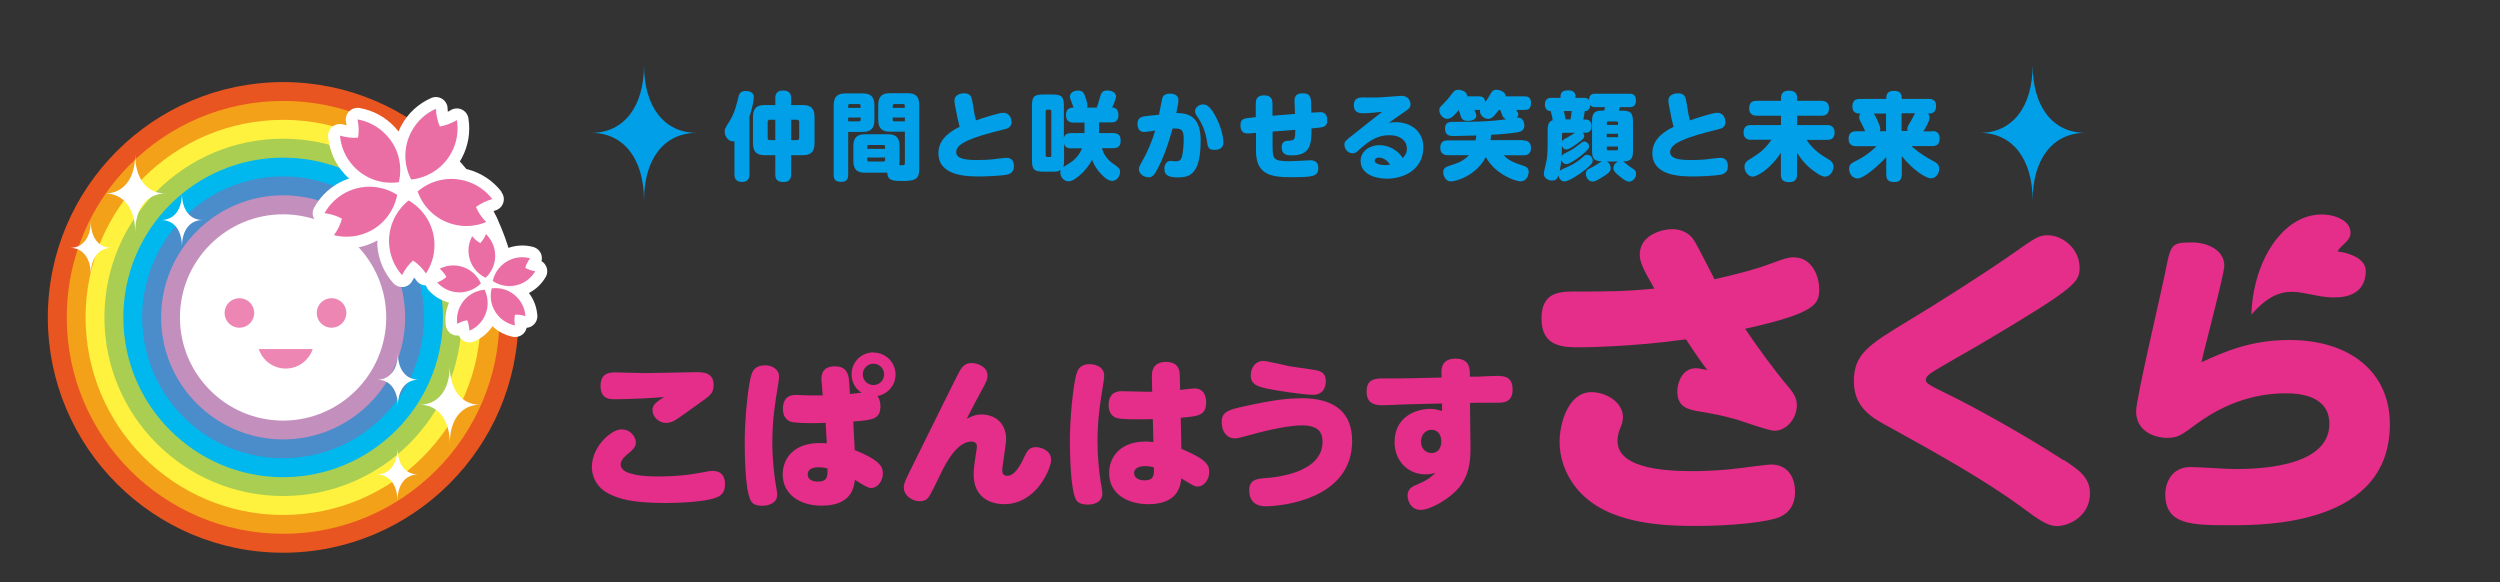 <?xml version="1.0" encoding="UTF-8"?>
<svg id="_レイヤー_1" xmlns="http://www.w3.org/2000/svg" version="1.1" viewBox="0 0 236.33 55.06">
  <rect x="0" y="0" width="236.33" height="55.06" fill="#333333" stroke="none"/>
  <!-- Generator: Adobe Illustrator 29.8.3, SVG Export Plug-In . SVG Version: 2.1.1 Build 3)  -->
  <defs>
    <style>
      .st0 {
        stroke-width: 4.17px;
      }

      .st0, .st1, .st2 {
        display: none;
      }

      .st0, .st3 {
        fill: none;
        stroke: #fff;
        stroke-linecap: round;
        stroke-linejoin: round;
      }

      .st4 {
        fill: #fff23f;
      }

      .st5, .st1 {
        fill: #fff;
      }

      .st6 {
        fill: #ed86b3;
      }

      .st7 {
        fill: #e52d8a;
      }

      .st8 {
        fill: #00b8ee;
      }

      .st9 {
        fill: #ea6da4;
      }

      .st10 {
        fill: #4b8cca;
      }

      .st11 {
        fill: #009fe8;
      }

      .st12 {
        fill: #a9ce52;
      }

      .st13 {
        fill: #c38fbd;
      }

      .st14 {
        fill: #f4a11a;
      }

      .st3 {
        stroke-width: 2.84px;
      }

      .st15 {
        fill: #e95520;
      }
    </style>
  </defs>
  <g>
    <g>
      <g class="st2">
        <g>
          <path class="st3" d="M70.85,16.47c0,.17,0,.73-.7.73-.66,0-.72-.45-.72-.73v-3.12c-.5.1-.92-.38-.92-.91,0-.24.02-.29.45-.98.5-.8.67-1.58.86-2.34.05-.2.13-.52.68-.52.04,0,.37,0,.59.18.12.09.17.22.17.4,0,.28-.13,1-.41,1.84v5.46h0ZM74.79,16.47c0,.18,0,.74-.71.74-.63,0-.79-.28-.79-.74v-1.8h-.99c-.71,0-1.12-.25-1.12-1.13v-2.49c0-.87.41-1.12,1.12-1.12h.99v-.63c0-.18,0-.74.71-.74.62,0,.79.29.79.74v.63h1.08c.71,0,1.13.24,1.13,1.12v2.49c0,.88-.41,1.13-1.13,1.13h-1.08v1.8ZM73.29,13.25v-1.93h-.51c-.13,0-.21.08-.21.21v1.51c0,.13.07.21.21.21h.51ZM74.79,13.25h.55c.14,0,.21-.08.21-.22v-1.5c0-.13-.07-.21-.21-.21h-.55v1.93Z"/>
          <path class="st3" d="M80.18,16.55c0,.16,0,.64-.64.64-.54,0-.73-.21-.73-.64v-6.59c0-.88.41-1.13,1.13-1.13h1.6c.7,0,1.12.24,1.12,1.13v1.38c0,.88-.41,1.13-1.12,1.13h-1.36v4.09h0ZM81.35,10.2v-.23c0-.08-.05-.13-.14-.13h-.89c-.09,0-.14.05-.14.13v.23h1.17ZM80.18,11.11v.36h1.04c.09,0,.14-.05.14-.13v-.23h-1.18ZM81.8,16.33c-.72,0-1.13-.24-1.13-1.12v-1.39c0-.88.41-1.13,1.13-1.13h2.11c.71,0,1.13.24,1.13,1.13v1.39c0,.22-.02.32-.04.41.34,0,.38,0,.45-.02.09-.03.09-.11.09-.23v-2.92h-1.39c-.71,0-1.13-.25-1.13-1.13v-1.38c0-.88.41-1.13,1.13-1.13h1.63c.71,0,1.12.24,1.12,1.13v5.86c0,.94-.12,1.31-1.49,1.31-.98,0-1.49,0-1.54-.79h-2.07,0ZM81.99,14.07h1.68v-.22c0-.09-.05-.14-.14-.14h-1.4c-.09,0-.14.05-.14.14v.22ZM81.99,14.89v.24c0,.08.05.14.14.14h1.4c.09,0,.14-.05.14-.14v-.24h-1.68ZM84.39,10.2h1.14v-.23c0-.08-.05-.13-.13-.13h-.87c-.09,0-.14.05-.14.13v.23ZM85.53,11.11h-1.14v.23c0,.08.05.13.14.13h1.01v-.36h-.01Z"/>
          <path class="st3" d="M92.11,10.73c.02.13.13.56.15.65.59-.2,2.13-.72,2.59-.72.56,0,.77.52.77.88,0,.51-.39.61-.71.69-3.19.78-4.52,1.35-4.52,2.15,0,.64.9.75,2.04.75.53,0,.97-.03,1.32-.06.2-.02,1.17-.15,1.4-.15.5,0,.7.33.7.78,0,.23-.05.65-.57.79-.54.14-2.21.19-2.63.19-1.18,0-3.94,0-3.94-2.21,0-1.44,1.36-2.17,2.01-2.48-.05-.19-.14-.53-.22-.9l-.23-1.19c-.03-.13-.04-.29-.04-.4,0-.5.49-.68.91-.68.61,0,.71.38.77.71l.21,1.21h0Z"/>
          <path class="st3" d="M102.52,12.6v-1.01h-1.02c-.43,0-.73-.16-.73-.74,0-.67.54-.68.71-.68-.02-.05-.08-.26-.14-.4-.14-.38-.2-.5-.2-.65,0-.33.35-.56.77-.56.46,0,.56.26.64.48.06.16.25.66.25.93,0,.07-.02.14-.04.2h.91c.08-.18.11-.26.33-1.03.1-.32.17-.59.68-.59.37,0,.82.17.82.57,0,.23-.24.78-.37,1.04.25,0,.6.12.6.72,0,.68-.46.69-.72.69h-1.11v1.01h1.31c.54,0,.73.23.73.76,0,.66-.52.67-.73.67h-1.04c.09.3.27.92,1.09,1.49.45.31.62.42.62.75,0,.35-.26.85-.76.85-.25,0-.48-.15-.72-.35-.78-.67-1.06-1.38-1.16-1.64-.31.54-.72,1.15-1.5,1.72-.23.17-.48.31-.74.31-.46,0-.77-.44-.77-.85,0-.1.02-.15.03-.21-.22.15-.5.15-.87.15h-.66c-1.01,0-1.18-.18-1.18-1.18v-4.95c0-1,.18-1.17,1.18-1.17h.66c1.01,0,1.18.18,1.18,1.17v2.95c.08-.43.45-.47.69-.47h1.24l.02.02ZM99.38,10.5c0-.08-.05-.13-.13-.13h-.26c-.09,0-.14.05-.14.13v4.2c0,.08.05.14.14.14h.26c.09,0,.13-.05.13-.14v-4.2ZM101.28,14.03c-.21,0-.61-.02-.69-.46v1.49c0,.32,0,.51-.08.74.12-.08.67-.41.77-.49.24-.17.71-.56,1.01-1.29h-1.01,0Z"/>
          <path class="st3" d="M109.57,10.82c.05-.24.24-1.31.3-1.52.09-.37.45-.45.72-.45.45,0,.81.17.81.61,0,.26-.1.74-.2,1.22,1.3,0,2.3.46,2.3,2.6,0,3.17-1.02,3.49-2.12,3.49-.77,0-1.31-.12-1.31-.81,0-.39.21-.75.57-.75.16,0,.4.04.46.04.43,0,.54-.15.63-.43.11-.37.17-1.2.17-1.66,0-.9-.22-1.06-1.05-1.01-.46,1.65-.96,3-1.54,4.02-.23.41-.4.59-.74.59-.43,0-.91-.32-.91-.77,0-.17.03-.25.33-.78.51-.9.92-1.87,1.21-2.87-.21.04-.89.14-1.04.14-.5,0-.63-.41-.63-.77,0-.62.42-.69.83-.74l1.22-.13v-.02ZM114.98,11.13c.5.98.67,1.92.67,2.32s-.19.72-.86.72c-.57,0-.62-.29-.7-.86-.09-.64-.37-1.49-.8-2.12-.28-.4-.32-.5-.32-.68,0-.36.39-.64.75-.64s.71.2,1.27,1.27h0Z"/>
          <path class="st3" d="M124.18,10.64c.11,0,.54-.04.6-.04.16,0,.69,0,.69.77,0,.66-.39.67-1.2.74l-.29.03c0,1.49-.09,2.55-1.87,2.55-.34,0-.95,0-.95-.77,0-.6.41-.61.69-.62.55-.02.59-.13.6-1.03l-2.15.17v1.22c0,1.38,0,1.58,1.62,1.58.31,0,1.86-.09,1.94-.09.45,0,.76.18.76.72,0,.81-.49.88-2.54.88-1.86,0-3.34-.19-3.35-2.47v-1.72l-.18.02c-.08,0-.52.04-.58.04-.18,0-.71,0-.71-.77,0-.66.36-.66,1.19-.75l.26-.03v-1.27c0-.29.04-.79.77-.79.68,0,.81.37.81.79v1.14l2.13-.17c0-.2-.05-1.07-.05-1.25,0-.68.52-.7.81-.7.24,0,.65.05.73.56.03.14.04.23.05,1.27l.19-.02h.03Z"/>
          <path class="st3" d="M128.78,10.7c-.42,0-.8-.15-.8-.75,0-.63.41-.74.84-.74.86,0,1.38.02,1.88-.02.59-.04,1.6-.13,1.81-.13.59,0,.83.47.83.79s-.09.41-.89.95c-.51.34-.52.34-1.15.81.28-.04.44-.06.68-.06,1.27,0,2.57.77,2.57,2.38,0,2.06-1.78,2.96-3.44,2.96-1.21,0-2.49-.49-2.49-1.68,0-.92.86-1.49,1.79-1.49s1.8.55,2.19,1.22c.13-.13.4-.41.4-.89,0-.68-.55-1.27-1.68-1.27-1.06,0-1.84.49-2.67,1.23-.45.41-.54.48-.78.48-.47,0-.78-.42-.78-.8,0-.31.07-.38.94-1.05.73-.58,1.89-1.51,2.63-2.07-.4.05-1.4.14-1.85.14h-.03ZM130.35,14.9c-.28,0-.4.15-.4.3,0,.28.55.41.97.41.19,0,.35-.02.48-.04-.24-.4-.63-.67-1.05-.67Z"/>
          <path class="st3" d="M144,13.28c.16,0,.73,0,.73.69s-.5.71-.73.71h-1.84c.2.21.54.56,1.5.87.62.2.85.28.85.72,0,.26-.18.87-.75.87-.65,0-2.54-.81-3.3-2.3-.9,1.76-2.8,2.31-3.32,2.31-.47,0-.71-.52-.71-.86,0-.27.13-.46.41-.56,1.02-.33,1.31-.44,1.77-.82.09-.07.18-.16.25-.24h-1.98c-.16,0-.73,0-.73-.69s.5-.71.73-.71h2.61c.04-.16.05-.29.07-.46-.42,0-1.76.05-2.09.05-.37,0-.87,0-.87-.71,0-.63.5-.63.71-.63,1.7,0,3.41,0,5.1-.25-.08-.02-.25-.06-.36-.29-.04-.09-.2-.5-.23-.58h-.13c-.46.61-.68.84-1.01.84-.42,0-.85-.4-.77-.85h-.53c.04.08.18.41.18.56,0,.34-.42.48-.82.48-.22,0-.52-.03-.65-.44-.05-.19-.12-.39-.19-.58-.31.37-.7.83-1.09.83-.3,0-.75-.32-.75-.84,0-.16.04-.26.41-.62.27-.26.44-.45.69-.79.3-.42.42-.5.68-.5.41,0,.86.22.86.62h1.09c.3,0,.58.06.61.55.04-.05.29-.4.41-.63.22-.4.32-.54.66-.54.36,0,.86.21.88.62h1.77c.18,0,.61,0,.61.63s-.37.65-.61.65h-.79c.14.22.2.3.2.41,0,.04,0,.17-.15.31.14,0,.22,0,.35.05.3.14.37.5.37.7,0,.43-.27.59-.68.65-.59.1-1.47.18-2.45.23-.02.14-.04.27-.07.51h3.07l.03.03Z"/>
          <path class="st3" d="M151.85,15.26c.32.13.41.41.41.62,0,.31-.13.44-.73.83-.59.39-.83.45-.98.45-.4,0-.64-.41-.64-.73,0-.22.1-.35.22-.43.07-.05.45-.23.54-.28.11-.06.62-.4.75-.46-.88-.04-.92-.42-.92-1.17v-2.48c0-.43,0-.73.22-.95.2-.2.45-.2.8-.2h.12c.04-.12.05-.17.08-.33h-.89c-.28,0-.39-.05-.5-.19-.04.53-.38.56-.52.57-.07.46-.08.51-.14.79h.23c.44,0,.55.32.55.63,0,.61-.42.62-.61.62h-.21c.06.07.13.15.13.31,0,.19-.14.32-.57.64-.32.23-.84.63-1.12.63-.12,0-.32-.05-.42-.36v.26c0,.31-.02.62-.03.74.03-.05.07-.16.28-.26.56-.28.78-.39,1.34-.82.35-.28.4-.31.54-.31.23,0,.44.23.44.47,0,.09-.04.17-.09.24-.13.18-.55.54-.82.74-.31.23-.96.69-1.24.69-.2,0-.41-.15-.47-.44-.04.37-.09.79-.15,1.08.1-.1.23-.15.27-.18.62-.26,1.24-.53,1.92-1.14.14-.14.24-.21.4-.21.28,0,.52.25.52.56,0,.14-.03.3-.65.81-.61.5-1.62,1.15-2.03,1.15-.28,0-.5-.25-.55-.56-.11.27-.22.48-.62.48s-.77-.25-.77-.66c0-.11.03-.23.2-.96.1-.41.16-.85.16-1.76v-1.22c0-.5,0-.95.48-1.11-.04-.3-.1-.54-.19-.86-.14,0-.55-.04-.55-.62,0-.62.45-.63.62-.63h.86v-.17c0-.5.46-.54.75-.54.26,0,.66.09.66.54v.17h.78c.29,0,.39.06.5.2.02-.59.4-.59.61-.59h3.21c.19,0,.62,0,.62.64s-.45.63-.62.63h-.9c-.03.09-.1.32-.1.33h.18c1,0,1.16.19,1.16,1.17v2.47c0,.67,0,1.15-.94,1.17.04.02.13.08.26.19.29.23.43.34.57.42.24.15.4.24.4.55,0,.38-.3.74-.66.74-.17,0-.36-.07-.83-.45-.55-.43-.65-.61-.65-.83,0-.17.1-.5.47-.62h-1.15.01ZM147.65,13.38c.06-.14.17-.2.55-.4.32-.18.51-.32.67-.43h-1.07c-.1,0-.14.05-.14.14v.69h0ZM147.84,10.5c.08.37.09.41.16.79h.46c.05-.26.1-.62.12-.79h-.74ZM151.89,11.81h1.07v-.19c0-.09-.05-.14-.14-.14h-.78c-.1,0-.14.05-.14.14v.19h-.01ZM152.96,12.65h-1.07v.32h1.07v-.32ZM151.89,13.85v.22c0,.09.05.14.14.14h.78c.1,0,.14-.05.14-.14v-.22h-1.07.01Z"/>
          <path class="st3" d="M159.6,10.73c.02.13.13.56.15.65.59-.2,2.13-.72,2.59-.72.56,0,.77.52.77.88,0,.51-.39.61-.71.69-3.19.78-4.52,1.35-4.52,2.15,0,.64.9.75,2.04.75.53,0,.97-.03,1.32-.06.2-.02,1.17-.15,1.4-.15.5,0,.7.33.7.78,0,.23-.05.65-.57.79-.54.14-2.21.19-2.63.19-1.18,0-3.94,0-3.94-2.21,0-1.44,1.36-2.17,2.01-2.48-.05-.19-.14-.53-.22-.9l-.23-1.19c-.03-.13-.04-.29-.04-.4,0-.5.49-.68.91-.68.61,0,.71.38.77.71l.21,1.21h0Z"/>
          <path class="st3" d="M165.55,13.22c-.16,0-.73,0-.73-.69s.5-.71.73-.71h2.81v-.88h-2.27c-.17,0-.74,0-.74-.7s.5-.71.74-.71h2.27v-.23c0-.18,0-.73.72-.73.63,0,.81.26.81.73v.23h2.27c.17,0,.74,0,.74.7s-.5.71-.74.71h-2.27v.88h2.81c.16,0,.73,0,.73.7s-.5.7-.73.7h-1.92c.26.39.76,1.09,1.95,1.77.3.17.59.34.59.8s-.38.91-.8.91c-.39,0-1.03-.5-1.38-.78-.71-.6-1.08-1.19-1.26-1.48v2.04c0,.19,0,.74-.72.74-.63,0-.81-.26-.81-.74v-2.04c-1.02,1.59-2.3,2.26-2.66,2.26s-.78-.4-.78-.91c0-.42.18-.54.66-.84.65-.41,1.24-.78,1.89-1.74h-1.92.01Z"/>
          <path class="st3" d="M182.63,12.39c.18,0,.73,0,.73.67,0,.52-.21.75-.73.75h-1.93c.24.22.76.71,1.85,1.3.53.29.77.41.77.86,0,.41-.32.89-.78.89s-1.64-.72-2.76-2.1v1.72c0,.27-.05.73-.68.73-.56,0-.79-.18-.79-.73v-1.63c-.77.84-2.12,2.02-2.72,2.02-.4,0-.79-.37-.79-.9,0-.44.19-.53.8-.84.96-.49,1.54-1.07,1.79-1.31h-1.91c-.16,0-.73,0-.73-.67,0-.56.27-.74.73-.74h.84c-.05-.1-.24-.54-.29-.63-.04-.07-.19-.37-.22-.43-.05-.12-.06-.22-.06-.27,0-.13.05-.24.13-.34-.23,0-.77,0-.77-.66,0-.52.23-.73.72-.73h2.48c0-.25,0-.76.7-.76.58,0,.77.21.77.76h2.52c.19,0,.72,0,.72.65,0,.59-.28.74-.77.74.09.09.16.19.16.37,0,.32-.39,1-.59,1.31h.82v-.03ZM177.13,10.72c.14.22.62,1.1.62,1.48,0,.1-.03.15-.05.2h.59v-1.67h-1.16,0ZM180.35,12.39c-.03-.05-.05-.1-.05-.19,0-.2.04-.26.37-.81.05-.1.3-.58.36-.68h-1.27v1.67h.59Z"/>
        </g>
        <path class="st3" d="M192.15,6.15c0,3.94-1.91,6.41-4.98,6.41,3.06,0,4.98,2.46,4.98,6.4,0-3.94,1.91-6.4,4.98-6.4-3.06,0-4.98-2.46-4.98-6.41Z"/>
        <path class="st3" d="M60.88,6.15c0,3.94-1.91,6.41-4.98,6.41,3.06,0,4.98,2.46,4.98,6.4,0-3.94,1.91-6.4,4.98-6.4-3.06,0-4.98-2.46-4.98-6.41Z"/>
      </g>
      <g>
        <g>
          <path class="st11" d="M70.85,16.47c0,.17,0,.73-.7.73-.66,0-.72-.45-.72-.73v-3.12c-.5.1-.92-.38-.92-.91,0-.24.02-.29.45-.98.5-.8.67-1.58.86-2.34.05-.2.13-.52.68-.52.04,0,.37,0,.59.18.12.09.17.22.17.4,0,.28-.13,1-.41,1.84v5.46h0ZM74.79,16.47c0,.18,0,.74-.71.74-.63,0-.79-.28-.79-.74v-1.8h-.99c-.71,0-1.12-.25-1.12-1.13v-2.49c0-.87.41-1.12,1.12-1.12h.99v-.63c0-.18,0-.74.71-.74.62,0,.79.29.79.74v.63h1.08c.71,0,1.13.24,1.13,1.12v2.49c0,.88-.41,1.13-1.13,1.13h-1.08v1.8ZM73.29,13.25v-1.93h-.51c-.13,0-.21.08-.21.21v1.51c0,.13.07.21.21.21h.51ZM74.79,13.25h.55c.14,0,.21-.08.21-.22v-1.5c0-.13-.07-.21-.21-.21h-.55v1.93Z"/>
          <path class="st11" d="M80.18,16.55c0,.16,0,.64-.64.64-.54,0-.73-.21-.73-.64v-6.59c0-.88.41-1.13,1.13-1.13h1.6c.7,0,1.12.24,1.12,1.13v1.38c0,.88-.41,1.13-1.12,1.13h-1.36v4.09h0ZM81.35,10.2v-.23c0-.08-.05-.13-.14-.13h-.89c-.09,0-.14.05-.14.13v.23h1.17ZM80.18,11.11v.36h1.04c.09,0,.14-.05.14-.13v-.23h-1.18ZM81.8,16.33c-.72,0-1.13-.24-1.13-1.12v-1.39c0-.88.41-1.13,1.13-1.13h2.11c.71,0,1.13.24,1.13,1.13v1.39c0,.22-.02.32-.04.41.34,0,.38,0,.45-.02.09-.03.09-.11.09-.23v-2.92h-1.39c-.71,0-1.13-.25-1.13-1.13v-1.38c0-.88.41-1.13,1.13-1.13h1.63c.71,0,1.12.24,1.12,1.13v5.86c0,.94-.12,1.31-1.49,1.31-.98,0-1.49,0-1.54-.79h-2.07,0ZM81.99,14.07h1.68v-.22c0-.09-.05-.14-.14-.14h-1.4c-.09,0-.14.05-.14.14v.22ZM81.99,14.89v.24c0,.08.05.14.14.14h1.4c.09,0,.14-.05.14-.14v-.24h-1.68ZM84.39,10.2h1.14v-.23c0-.08-.05-.13-.13-.13h-.87c-.09,0-.14.05-.14.13v.23ZM85.53,11.11h-1.14v.23c0,.08.05.13.14.13h1.01v-.36h-.01Z"/>
          <path class="st11" d="M92.11,10.73c.02.13.13.56.15.65.59-.2,2.13-.72,2.59-.72.56,0,.77.52.77.88,0,.51-.39.61-.71.69-3.19.78-4.52,1.35-4.52,2.15,0,.64.9.75,2.04.75.53,0,.97-.03,1.32-.06.2-.02,1.17-.15,1.4-.15.5,0,.7.33.7.78,0,.23-.05.65-.57.79-.54.14-2.21.19-2.63.19-1.18,0-3.94,0-3.94-2.21,0-1.44,1.36-2.17,2.01-2.48-.05-.19-.14-.53-.22-.9l-.23-1.19c-.03-.13-.04-.29-.04-.4,0-.5.49-.68.91-.68.61,0,.71.38.77.71l.21,1.21h0Z"/>
          <path class="st11" d="M102.52,12.6v-1.01h-1.02c-.43,0-.73-.16-.73-.74,0-.67.54-.68.71-.68-.02-.05-.08-.26-.14-.4-.14-.38-.2-.5-.2-.65,0-.33.35-.56.77-.56.46,0,.56.26.64.48.06.16.25.66.25.93,0,.07-.02.14-.04.2h.91c.08-.18.11-.26.33-1.03.1-.32.17-.59.68-.59.37,0,.82.17.82.57,0,.23-.24.78-.37,1.04.25,0,.6.12.6.72,0,.68-.46.69-.72.69h-1.11v1.01h1.31c.54,0,.73.23.73.76,0,.66-.52.67-.73.67h-1.04c.09.3.27.92,1.09,1.49.45.31.62.42.62.75,0,.35-.26.85-.76.85-.25,0-.48-.15-.72-.35-.78-.67-1.06-1.38-1.16-1.64-.31.54-.72,1.15-1.5,1.72-.23.17-.48.31-.74.31-.46,0-.77-.44-.77-.85,0-.1.02-.15.03-.21-.22.15-.5.15-.87.15h-.66c-1.01,0-1.18-.18-1.18-1.18v-4.95c0-1,.18-1.17,1.18-1.17h.66c1.01,0,1.18.18,1.18,1.17v2.95c.08-.43.45-.47.69-.47h1.24l.02.02ZM99.38,10.5c0-.08-.05-.13-.13-.13h-.26c-.09,0-.14.05-.14.13v4.2c0,.08.05.14.14.14h.26c.09,0,.13-.05.13-.14v-4.2ZM101.28,14.03c-.21,0-.61-.02-.69-.46v1.49c0,.32,0,.51-.08.74.12-.08.67-.41.77-.49.24-.17.71-.56,1.01-1.29h-1.01,0Z"/>
          <path class="st11" d="M109.57,10.82c.05-.24.24-1.31.3-1.52.09-.37.45-.45.72-.45.45,0,.81.17.81.61,0,.26-.1.74-.2,1.22,1.3,0,2.3.46,2.3,2.6,0,3.17-1.02,3.49-2.12,3.49-.77,0-1.31-.12-1.31-.81,0-.39.21-.75.57-.75.16,0,.4.04.46.04.43,0,.54-.15.63-.43.11-.37.17-1.2.17-1.66,0-.9-.22-1.06-1.05-1.01-.46,1.65-.96,3-1.54,4.02-.23.41-.4.59-.74.59-.43,0-.91-.32-.91-.77,0-.17.03-.25.33-.78.51-.9.92-1.87,1.21-2.87-.21.04-.89.14-1.04.14-.5,0-.63-.41-.63-.77,0-.62.42-.69.83-.74l1.22-.13v-.02ZM114.98,11.13c.5.98.67,1.92.67,2.32s-.19.72-.86.72c-.57,0-.62-.29-.7-.86-.09-.64-.37-1.49-.8-2.12-.28-.4-.32-.5-.32-.68,0-.36.39-.64.75-.64s.71.2,1.27,1.27h0Z"/>
          <path class="st11" d="M124.18,10.64c.11,0,.54-.04.6-.04.16,0,.69,0,.69.77,0,.66-.39.67-1.2.74l-.29.03c0,1.49-.09,2.55-1.87,2.55-.34,0-.95,0-.95-.77,0-.6.41-.61.69-.62.55-.02.59-.13.6-1.03l-2.15.17v1.22c0,1.38,0,1.58,1.62,1.58.31,0,1.86-.09,1.94-.09.45,0,.76.18.76.72,0,.81-.49.88-2.54.88-1.86,0-3.34-.19-3.35-2.47v-1.72l-.18.02c-.08,0-.52.04-.58.04-.18,0-.71,0-.71-.77,0-.66.36-.66,1.19-.75l.26-.03v-1.27c0-.29.04-.79.77-.79.68,0,.81.37.81.79v1.14l2.13-.17c0-.2-.05-1.07-.05-1.25,0-.68.52-.7.81-.7.24,0,.65.05.73.56.03.14.04.23.05,1.27l.19-.02h.03Z"/>
          <path class="st11" d="M128.78,10.7c-.42,0-.8-.15-.8-.75,0-.63.41-.74.84-.74.86,0,1.38.02,1.88-.02.59-.04,1.6-.13,1.81-.13.59,0,.83.47.83.79s-.09.41-.89.95c-.51.34-.52.34-1.15.81.28-.04.44-.06.68-.06,1.27,0,2.57.77,2.57,2.38,0,2.06-1.78,2.96-3.44,2.96-1.21,0-2.49-.49-2.49-1.68,0-.92.86-1.49,1.79-1.49s1.8.55,2.19,1.22c.13-.13.4-.41.4-.89,0-.68-.55-1.27-1.68-1.27-1.06,0-1.84.49-2.67,1.23-.45.41-.54.48-.78.48-.47,0-.78-.42-.78-.8,0-.31.07-.38.94-1.05.73-.58,1.89-1.51,2.63-2.07-.4.05-1.4.14-1.85.14h-.03ZM130.35,14.9c-.28,0-.4.15-.4.3,0,.28.55.41.97.41.19,0,.35-.02.48-.04-.24-.4-.63-.67-1.05-.67Z"/>
          <path class="st11" d="M144,13.28c.16,0,.73,0,.73.69s-.5.71-.73.71h-1.84c.2.21.54.56,1.5.87.62.2.85.28.85.72,0,.26-.18.87-.75.87-.65,0-2.54-.81-3.3-2.3-.9,1.76-2.8,2.31-3.32,2.31-.47,0-.71-.52-.71-.86,0-.27.13-.46.41-.56,1.02-.33,1.31-.44,1.77-.82.09-.07.18-.16.25-.24h-1.98c-.16,0-.73,0-.73-.69s.5-.71.73-.71h2.61c.04-.16.05-.29.07-.46-.42,0-1.76.05-2.09.05-.37,0-.87,0-.87-.71,0-.63.5-.63.71-.63,1.7,0,3.41,0,5.1-.25-.08-.02-.25-.06-.36-.29-.04-.09-.2-.5-.23-.58h-.13c-.46.61-.68.84-1.01.84-.42,0-.85-.4-.77-.85h-.53c.04.08.18.41.18.56,0,.34-.42.48-.82.48-.22,0-.52-.03-.65-.44-.05-.19-.12-.39-.19-.58-.31.37-.7.83-1.09.83-.3,0-.75-.32-.75-.84,0-.16.04-.26.41-.62.27-.26.44-.45.69-.79.3-.42.42-.5.68-.5.41,0,.86.22.86.62h1.09c.3,0,.58.06.61.55.04-.05.29-.4.41-.63.22-.4.32-.54.66-.54.36,0,.86.21.88.62h1.77c.18,0,.61,0,.61.63s-.37.65-.61.65h-.79c.14.22.2.3.2.41,0,.04,0,.17-.15.31.14,0,.22,0,.35.05.3.14.37.5.37.7,0,.43-.27.59-.68.65-.59.1-1.47.18-2.45.23-.02.14-.04.27-.07.51h3.07l.03.03Z"/>
          <path class="st11" d="M151.85,15.26c.32.13.41.41.41.62,0,.31-.13.44-.73.83-.59.39-.83.45-.98.45-.4,0-.64-.41-.64-.73,0-.22.1-.35.22-.43.07-.05.45-.23.54-.28.11-.06.62-.4.75-.46-.88-.04-.92-.42-.92-1.17v-2.48c0-.43,0-.73.22-.95.2-.2.45-.2.8-.2h.12c.04-.12.05-.17.08-.33h-.89c-.28,0-.39-.05-.5-.19-.04.53-.38.56-.52.57-.07.46-.08.51-.14.79h.23c.44,0,.55.32.55.63,0,.61-.42.62-.61.62h-.21c.06.07.13.15.13.31,0,.19-.14.32-.57.64-.32.23-.84.63-1.12.63-.12,0-.32-.05-.42-.36v.26c0,.31-.02.62-.03.74.03-.05.07-.16.28-.26.56-.28.78-.39,1.34-.82.35-.28.4-.31.54-.31.23,0,.44.23.44.47,0,.09-.04.17-.09.24-.13.18-.55.54-.82.74-.31.23-.96.69-1.24.69-.2,0-.41-.15-.47-.44-.04.37-.09.79-.15,1.08.1-.1.23-.15.27-.18.62-.26,1.24-.53,1.92-1.14.14-.14.24-.21.4-.21.28,0,.52.25.52.56,0,.14-.03.3-.65.81-.61.5-1.62,1.15-2.03,1.15-.28,0-.5-.25-.55-.56-.11.27-.22.48-.62.48s-.77-.25-.77-.66c0-.11.03-.23.2-.96.1-.41.16-.85.16-1.76v-1.22c0-.5,0-.95.48-1.11-.04-.3-.1-.54-.19-.86-.14,0-.55-.04-.55-.62,0-.62.45-.63.62-.63h.86v-.17c0-.5.46-.54.75-.54.26,0,.66.09.66.54v.17h.78c.29,0,.39.06.5.2.02-.59.4-.59.61-.59h3.21c.19,0,.62,0,.62.64s-.45.63-.62.63h-.9c-.03.09-.1.32-.1.33h.18c1,0,1.16.19,1.16,1.17v2.47c0,.67,0,1.15-.94,1.17.04.02.13.08.26.19.29.23.43.34.57.42.24.15.4.24.4.55,0,.38-.3.74-.66.74-.17,0-.36-.07-.83-.45-.55-.43-.65-.61-.65-.83,0-.17.1-.5.47-.62h-1.15.01ZM147.65,13.38c.06-.14.17-.2.55-.4.32-.18.51-.32.67-.43h-1.07c-.1,0-.14.05-.14.14v.69h0ZM147.84,10.5c.08.37.09.41.16.79h.46c.05-.26.1-.62.12-.79h-.74ZM151.89,11.81h1.07v-.19c0-.09-.05-.14-.14-.14h-.78c-.1,0-.14.05-.14.14v.19h-.01ZM152.96,12.65h-1.07v.32h1.07v-.32ZM151.89,13.85v.22c0,.09.05.14.14.14h.78c.1,0,.14-.05.14-.14v-.22h-1.07.01Z"/>
          <path class="st11" d="M159.6,10.73c.02.13.13.56.15.65.59-.2,2.13-.72,2.59-.72.56,0,.77.52.77.88,0,.51-.39.61-.71.69-3.19.78-4.52,1.35-4.52,2.15,0,.64.9.75,2.04.75.53,0,.97-.03,1.32-.06.2-.02,1.17-.15,1.4-.15.5,0,.7.33.7.78,0,.23-.05.65-.57.79-.54.14-2.21.19-2.63.19-1.18,0-3.94,0-3.94-2.21,0-1.44,1.36-2.17,2.01-2.48-.05-.19-.14-.53-.22-.9l-.23-1.19c-.03-.13-.04-.29-.04-.4,0-.5.49-.68.91-.68.61,0,.71.38.77.71l.21,1.21h0Z"/>
          <path class="st11" d="M165.55,13.22c-.16,0-.73,0-.73-.69s.5-.71.73-.71h2.81v-.88h-2.27c-.17,0-.74,0-.74-.7s.5-.71.74-.71h2.27v-.23c0-.18,0-.73.72-.73.63,0,.81.26.81.73v.23h2.27c.17,0,.74,0,.74.7s-.5.71-.74.71h-2.27v.88h2.81c.16,0,.73,0,.73.7s-.5.7-.73.7h-1.92c.26.39.76,1.09,1.95,1.77.3.17.59.34.59.8s-.38.91-.8.91c-.39,0-1.03-.5-1.38-.78-.71-.6-1.08-1.19-1.26-1.48v2.04c0,.19,0,.74-.72.74-.63,0-.81-.26-.81-.74v-2.04c-1.02,1.59-2.3,2.26-2.66,2.26s-.78-.4-.78-.91c0-.42.18-.54.66-.84.65-.41,1.24-.78,1.89-1.74h-1.92.01Z"/>
          <path class="st11" d="M182.63,12.39c.18,0,.73,0,.73.67,0,.52-.21.75-.73.75h-1.93c.24.22.76.71,1.85,1.3.53.29.77.41.77.86,0,.41-.32.89-.78.89s-1.64-.72-2.76-2.1v1.72c0,.27-.05.73-.68.73-.56,0-.79-.18-.79-.73v-1.63c-.77.84-2.12,2.02-2.72,2.02-.4,0-.79-.37-.79-.9,0-.44.19-.53.8-.84.96-.49,1.54-1.07,1.79-1.31h-1.91c-.16,0-.73,0-.73-.67,0-.56.27-.74.73-.74h.84c-.05-.1-.24-.54-.29-.63-.04-.07-.19-.37-.22-.43-.05-.12-.06-.22-.06-.27,0-.13.05-.24.13-.34-.23,0-.77,0-.77-.66,0-.52.23-.73.72-.73h2.48c0-.25,0-.76.7-.76.58,0,.77.21.77.76h2.52c.19,0,.72,0,.72.65,0,.59-.28.74-.77.74.09.09.16.19.16.37,0,.32-.39,1-.59,1.31h.82v-.03ZM177.13,10.72c.14.22.62,1.1.62,1.48,0,.1-.03.15-.05.2h.59v-1.67h-1.16,0ZM180.35,12.39c-.03-.05-.05-.1-.05-.19,0-.2.04-.26.37-.81.05-.1.3-.58.36-.68h-1.27v1.67h.59Z"/>
        </g>
        <path class="st11" d="M192.15,6.15c0,3.94-1.91,6.41-4.98,6.41,3.06,0,4.98,2.46,4.98,6.4,0-3.94,1.91-6.4,4.98-6.4-3.06,0-4.98-2.46-4.98-6.41Z"/>
        <path class="st11" d="M60.88,6.15c0,3.94-1.91,6.41-4.98,6.41,3.06,0,4.98,2.46,4.98,6.4,0-3.94,1.91-6.4,4.98-6.4-3.06,0-4.98-2.46-4.98-6.41Z"/>
      </g>
    </g>
    <g>
      <path class="st0" d="M97.94,42.27c-.55,0-.8.23-1.09.88-.46,1.01-.98,1.83-1.63,1.83-.32,0-.48-.18-.48-.54,0-.26.37-2.46.37-2.92,0-1.64-1.17-2.34-2.34-2.34-.49,0-.78.11-1.38.4.37-.75,1.06-2.04,1.35-2.57.49-.89.61-1.14.61-1.51,0-.88-1.03-1.18-1.47-1.18-.55,0-.84.22-1.14.72-.31.52-3.84,7.74-4.58,9.2-.63,1.26-.72,1.51-.72,1.86,0,.72.75,1.28,1.49,1.28.43,0,.69-.14.89-.43.18-.28.71-1.32,1.03-2.01.8-1.71,1.8-3.2,3.01-3.2.22,0,.49.11.49.48,0,.12-.09.65-.14.97-.06.38-.17,1.17-.17,1.66,0,2.17,1.58,2.81,2.87,2.81,3.14,0,4.46-3.46,4.46-4.19,0-.88-.95-1.2-1.44-1.2h0ZM82.57,33.31c-1.15,0-2.07.92-2.07,2.07,0,.55.22,1.28.94,1.75-.65.06-.84.09-1.09.12l-.09-1.27c-.05-.68-.28-1.35-1.34-1.35-.6,0-1.35.2-1.26,1.35l.11,1.4c-.77,0-.92,0-1.32,0-.17,0-.95-.05-1.21-.05-.92,0-1.23.58-1.23,1.31,0,.45.14.98.69,1.21.43.18,2.55.17,3.35.12l.11,1.94c-.18-.02-.41-.03-.68-.03-2.41,0-3.49,1.43-3.49,2.97,0,1.8,1.51,2.95,3.69,2.95,2.75,0,3.04-1.64,3.14-2.44,1.01.63,1.26.77,1.52.77.69,0,1.12-.74,1.12-1.38,0-.52-.12-1.2-2.66-2.2l-.14-2.7c1.83-.15,2.57-.22,2.57-1.46,0-.37-.11-.72-.28-.95,1.09-.22,1.71-1.12,1.71-2.04,0-1.14-.94-2.07-2.07-2.07l-.02-.02ZM77.35,45.53c-.54,0-1-.2-1-.68s.45-.68,1.03-.68c.09,0,.45,0,.85.12,0,.71.01,1.23-.88,1.23h0ZM82.57,36.4c-.57,0-1.01-.45-1.01-1.01s.46-1.01,1.01-1.01,1.01.45,1.01,1.01-.46,1.01-1.01,1.01ZM119.63,36.71c.74.17,3.53.61,4.5.61,1.18,0,1.2-1.09,1.2-1.32,0-.52-.23-.75-.58-.91-.37-.15-2.17-.35-2.9-.48-.34-.06-2.06-.49-2.43-.49-.75,0-1.18.65-1.18,1.35-.02.86.63,1.06,1.4,1.23h0ZM58.06,37.74c1.33,0,3.41-.09,4.71-.21-.06.06-.42.27-.49.33-.4.31-.6.52-.6.91,0,.64.6,1.21,1.3,1.21.36,0,.66-.15.91-.3.33-.19,1.88-1.33,2.23-1.57,1.05-.73,1.34-.96,1.34-1.72,0-1.21-1.05-1.21-1.67-1.21-.43,0-4.09.09-4.87.09-.42,0-2.59-.07-2.7-.07-.52,0-1.45,0-1.45,1.3s1.02,1.24,1.3,1.24h0ZM67.29,44.52c-.19,0-.31.03-1.37.22-1.63.3-3.36.3-3.63.3-1.63,0-2.29-.15-2.84-.33-.22-.07-.78-.3-.78-.82,0-.45.57-.9.81-1.09.34-.28.63-.57.63-.97,0-.52-.49-1.24-1.37-1.24-.93,0-2.79,1.6-2.79,3.56,0,1.1.64,2.03,1.54,2.49.93.48,2.17.91,5.35.91,2.39,0,3.97-.24,4.59-.42.81-.24,1.11-.58,1.11-1.39,0-.19-.03-.72-.43-1.02-.19-.13-.45-.21-.79-.21h-.03ZM72.29,34.54c-.55,0-1.01.21-1.21.75-.37.97-.68,4.44-.68,6.35,0,1.38.03,4.56.55,5.65.17.34.48.52,1.12.52s1.4-.28,1.4-1.03c0-.2-.03-.4-.14-1-.12-.77-.32-2.2-.32-3.97,0-2.21.28-3.81.55-5.47.06-.34.08-.54.08-.72,0-.72-.63-1.09-1.35-1.09h0ZM103.03,34.42c-.78,0-1.09.4-1.21.75-.37.97-.68,4.44-.68,6.35,0,1.4.05,4.58.55,5.66.11.23.35.52,1.14.52.92,0,1.38-.46,1.38-1.03,0-.2-.03-.4-.14-1-.18-1.11-.32-2.52-.32-3.96,0-2.21.28-3.81.55-5.47.06-.34.08-.54.08-.72,0-.94-.98-1.09-1.35-1.09h0ZM195.08,43.51c-4.24-2.76-9.23-5.4-10.45-6-2.26-1.1-2.58-1.26-2.58-1.6s.41-.6.75-.82c.69-.44,4.08-2.35,4.87-2.83,8.57-5.09,8.92-5.59,8.92-6.97,0-1.73-1.57-3.05-3.01-3.05-.82,0-1.13.19-3.39,1.79-2.83,1.98-7.5,4.93-9.92,6.37-3.61,2.2-5.02,3.05-5.02,5.65s1.88,3.52,3.42,4.36c4.21,2.32,8.89,4.93,12.4,7.5,1.69,1.26,2.51,1.82,3.36,1.82,1.29,0,3.14-1.04,3.14-3.08,0-1.51-1.04-2.23-2.48-3.17v.03ZM216.43,32.14c-3.67,0-6.12,1.1-8.32,2.1.12-.69,2.16-8.34,2.16-9.12,0-1.54-1.7-2.2-3.01-2.2-2.07,0-2.05.14-2.61,2.99-.41,2.01-2.72,11.78-2.72,12.97,0,1.88,1.73,2.51,2.92,2.51,1.04,0,1.35-.25,2.76-1.29,3.61-2.67,6.91-2.92,8.48-2.92,1.16,0,4.11.16,4.11,2.89,0,4.27-7.32,4.27-9.01,4.27-.6,0-3.45-.19-4.11-.19-1.76,0-2.39,1.44-2.39,2.58,0,2.92,2.54,2.92,6.22,2.92,3.2,0,15.01,0,15.01-9.54,0-5.05-3.92-7.97-9.48-7.97h0ZM169.58,24.32c-.5,0-.94.13-2.1.57-1.76.66-3.77,1.13-5.4,1.51-.28-.53-1.6-3.17-1.98-3.74-.41-.63-1.19-1-2.01-1-1,0-3.08.57-3.08,2.39,0,.72.28,1.32,1.38,3.23-2.83.28-4.43.28-7.69.28-1.57,0-2.98.25-2.98,2.57,0,2.7,2.1,2.7,3.64,2.7.31,0,4.84-.03,10.02-.75.97,1.48,1.44,2.14,2.01,2.89-.85-.16-.94-.16-1.1-.16-1.22,0-1.73,1.32-1.73,2.17,0,1.19.57,1.66,1.85,1.88,1.47.22,2.61.47,3.83.82.5.16,2.98,1.04,3.49,1.04,1.16,0,2.13-1.16,2.13-2.42,0-.53-.19-1-.72-1.63-1.51-1.79-2.86-3.67-4.17-5.59,6.84-1.51,7-2.39,7-3.77,0-1.23-.69-2.98-2.39-2.98h0ZM123.04,37.65c-1.24,0-2.52.12-5.46.77-1.37.31-2.09.46-2.09,1.47s.55,1.55,1.24,1.55c.26,0,.37-.03,1.43-.32.4-.11,3.26-.91,4.92-.91s1.94.78,1.94,1.55c0,2.86-4.13,3.35-5.47,3.44-.85.06-1.46.2-1.46,1.18,0,.66.31,1.48,1.54,1.48,1.46,0,8.19-.63,8.19-6.18,0-2.49-1.43-4.04-4.78-4.04h0ZM111.68,42.44l-.06-2.95c1.64-.14,2.4-.2,2.4-1.46,0-.66-.25-1.31-1.14-1.31-.15,0-.88.09-1.32.14l-.03-1.28c-.01-.46-.03-1.37-1.32-1.37-.81,0-1.34.4-1.32,1.38l.03,1.44c-.8.02-2.09-.05-2.89-.05-.92,0-1.23.58-1.23,1.31,0,.61.23,1.01.71,1.21.4.17,2.37.15,3.47.12l.05,2.17c-.31-.03-.48-.05-.75-.05-2.26,0-3.43,1.35-3.43,2.98,0,2.06,1.86,2.94,3.69,2.94,2.83,0,3.04-1.72,3.13-2.44,1.14.69,1.26.77,1.52.77.68,0,1.12-.69,1.12-1.38s-.31-1.21-2.63-2.18h0ZM108.21,45.41c-.57,0-1-.23-1-.69,0-.57.69-.66,1.04-.66.42,0,.68.08.83.12.02.66.03,1.23-.88,1.23h0ZM167.42,43.91c-.31,0-2.73.31-2.98.35-1.44.19-3.17.28-4.4.28-3.33,0-7.13-.44-7.13-2.86,0-.57.16-1,.35-1.44.09-.25.16-.53.16-.82,0-1.38-1.57-2.35-2.98-2.35-2.2,0-3.01,2.98-3.01,4.68,0,1.48.5,2.92,1.35,4.08,2.45,3.36,7.16,3.89,11.46,3.89,3.58,0,6.97-.38,8.01-.85.79-.35,1.44-1.04,1.44-2.39s-.69-2.57-2.26-2.57h-.01ZM141.67,35.53c-.29,0-1.74.06-2.07.08h-.65v-.43c-.03-.31-.03-1.28-1.35-1.28s-1.35.98-1.34,1.31l.02.48-3.69.08h-1.63c-.91,0-1.77,0-1.77,1.23,0,.61.17,1.31,1.46,1.31.29,0,1.71-.06,2.03-.08l3.64-.09v.71c-.52-.14-.71-.2-1.08-.2-1.54,0-3.41.86-3.41,3.15,0,1.81,1.32,3.04,2.89,3.04.48,0,.71-.06.97-.15-.28.29-.63.65-1.66,1.08-.48.2-.97.4-.97,1.08,0,.54.35,1.35,1.23,1.35.94,0,2.83-1.08,3.69-2.18.77-.97,1.05-2.15,1.03-3.7l-.05-4.23.68-.02h1.86c.68,0,1.49-.05,1.49-1.24,0-1.28-.88-1.28-1.32-1.28v-.02ZM135.33,42.83c-.49,0-1-.37-1-1.08,0-.66.43-1.12,1-1.12.54,0,.92.43.92,1.08,0,.74-.4,1.12-.92,1.12ZM220.51,28.11c2.14.07,3.13-.93,3.13-2.49,0-1.2-1.57-1.71-2.66-1.85.31-.71,1.59-1.06,1.12-2.27-.4-1.04-2.81-1.85-5.02-.57-2.25,1.3-4.1,4.57-4.26,8.82,3.04-3.49,4.78-1.73,7.67-1.63h.02Z"/>
      <path class="st7" d="M97.94,42.27c-.55,0-.8.23-1.09.88-.46,1.01-.98,1.83-1.63,1.83-.32,0-.48-.18-.48-.54,0-.26.37-2.46.37-2.92,0-1.64-1.17-2.34-2.34-2.34-.49,0-.78.11-1.38.4.37-.75,1.06-2.04,1.35-2.57.49-.89.61-1.14.61-1.51,0-.88-1.03-1.18-1.47-1.18-.55,0-.84.22-1.14.72-.31.52-3.84,7.74-4.58,9.2-.63,1.26-.72,1.51-.72,1.86,0,.72.75,1.28,1.49,1.28.43,0,.69-.14.89-.43.18-.28.71-1.32,1.03-2.01.8-1.71,1.8-3.2,3.01-3.2.22,0,.49.11.49.48,0,.12-.09.65-.14.97-.06.38-.17,1.17-.17,1.66,0,2.17,1.58,2.81,2.87,2.81,3.14,0,4.46-3.46,4.46-4.19,0-.88-.95-1.2-1.44-1.2h0ZM82.57,33.31c-1.15,0-2.07.92-2.07,2.07,0,.55.22,1.28.94,1.75-.65.06-.84.09-1.09.12l-.09-1.27c-.05-.68-.28-1.35-1.34-1.35-.6,0-1.35.2-1.26,1.35l.11,1.4c-.77,0-.92,0-1.32,0-.17,0-.95-.05-1.21-.05-.92,0-1.23.58-1.23,1.31,0,.45.14.98.69,1.21.43.18,2.55.17,3.35.12l.11,1.94c-.18-.02-.41-.03-.68-.03-2.41,0-3.49,1.43-3.49,2.97,0,1.8,1.51,2.95,3.69,2.95,2.75,0,3.04-1.64,3.14-2.44,1.01.63,1.26.77,1.52.77.69,0,1.12-.74,1.12-1.38,0-.52-.12-1.2-2.66-2.2l-.14-2.7c1.83-.15,2.57-.22,2.57-1.46,0-.37-.11-.72-.28-.95,1.09-.22,1.71-1.12,1.71-2.04,0-1.14-.94-2.07-2.07-2.07l-.02-.02ZM77.35,45.53c-.54,0-1-.2-1-.68s.45-.68,1.03-.68c.09,0,.45,0,.85.12,0,.71.01,1.23-.88,1.23h0ZM82.57,36.4c-.57,0-1.01-.45-1.01-1.01s.46-1.01,1.01-1.01,1.01.45,1.01,1.01-.46,1.01-1.01,1.01ZM119.63,36.71c.74.17,3.53.61,4.5.61,1.18,0,1.2-1.09,1.2-1.32,0-.52-.23-.75-.58-.91-.37-.15-2.17-.35-2.9-.48-.34-.06-2.06-.49-2.43-.49-.75,0-1.18.65-1.18,1.35-.02.86.63,1.06,1.4,1.23h0ZM58.06,37.74c1.33,0,3.41-.09,4.71-.21-.06.06-.42.27-.49.33-.4.31-.6.52-.6.91,0,.64.6,1.21,1.3,1.21.36,0,.66-.15.91-.3.33-.19,1.88-1.33,2.23-1.57,1.05-.73,1.34-.96,1.34-1.72,0-1.21-1.05-1.21-1.67-1.21-.43,0-4.09.09-4.87.09-.42,0-2.59-.07-2.7-.07-.52,0-1.45,0-1.45,1.3s1.02,1.24,1.3,1.24h0ZM67.29,44.52c-.19,0-.31.03-1.37.22-1.63.3-3.36.3-3.63.3-1.63,0-2.29-.15-2.84-.33-.22-.07-.78-.3-.78-.82,0-.45.57-.9.81-1.09.34-.28.63-.57.63-.97,0-.52-.49-1.24-1.37-1.24-.93,0-2.79,1.6-2.79,3.56,0,1.1.64,2.03,1.54,2.49.93.48,2.17.91,5.35.91,2.39,0,3.97-.24,4.59-.42.81-.24,1.11-.58,1.11-1.39,0-.19-.03-.72-.43-1.02-.19-.13-.45-.21-.79-.21h-.03ZM72.29,34.54c-.55,0-1.01.21-1.21.75-.37.97-.68,4.44-.68,6.35,0,1.38.03,4.56.55,5.65.17.34.48.52,1.12.52s1.4-.28,1.4-1.03c0-.2-.03-.4-.14-1-.12-.77-.32-2.2-.32-3.97,0-2.21.28-3.81.55-5.47.06-.34.08-.54.08-.72,0-.72-.63-1.09-1.35-1.09h0ZM103.03,34.42c-.78,0-1.09.4-1.21.75-.37.97-.68,4.44-.68,6.35,0,1.4.05,4.58.55,5.66.11.23.35.52,1.14.52.92,0,1.38-.46,1.38-1.03,0-.2-.03-.4-.14-1-.18-1.11-.32-2.52-.32-3.96,0-2.21.28-3.81.55-5.47.06-.34.08-.54.08-.72,0-.94-.98-1.09-1.35-1.09h0ZM195.08,43.51c-4.24-2.76-9.23-5.4-10.45-6-2.26-1.1-2.58-1.26-2.58-1.6s.41-.6.75-.82c.69-.44,4.08-2.35,4.87-2.83,8.57-5.09,8.92-5.59,8.92-6.97,0-1.73-1.57-3.05-3.01-3.05-.82,0-1.13.19-3.39,1.79-2.83,1.98-7.5,4.93-9.92,6.37-3.61,2.2-5.02,3.05-5.02,5.65s1.88,3.52,3.42,4.36c4.21,2.32,8.89,4.93,12.4,7.5,1.69,1.26,2.51,1.82,3.36,1.82,1.29,0,3.14-1.04,3.14-3.08,0-1.51-1.04-2.23-2.48-3.17v.03ZM216.43,32.14c-3.67,0-6.12,1.1-8.32,2.1.12-.69,2.16-8.34,2.16-9.12,0-1.54-1.7-2.2-3.01-2.2-2.07,0-2.05.14-2.61,2.99-.41,2.01-2.72,11.78-2.72,12.97,0,1.88,1.73,2.51,2.92,2.51,1.04,0,1.35-.25,2.76-1.29,3.61-2.67,6.91-2.92,8.48-2.92,1.16,0,4.11.16,4.11,2.89,0,4.27-7.32,4.27-9.01,4.27-.6,0-3.45-.19-4.11-.19-1.76,0-2.39,1.44-2.39,2.58,0,2.92,2.54,2.92,6.22,2.92,3.2,0,15.01,0,15.01-9.54,0-5.05-3.92-7.97-9.48-7.97h0ZM169.58,24.32c-.5,0-.94.13-2.1.57-1.76.66-3.77,1.13-5.4,1.51-.28-.53-1.6-3.17-1.98-3.74-.41-.63-1.19-1-2.01-1-1,0-3.08.57-3.08,2.39,0,.72.28,1.32,1.38,3.23-2.83.28-4.43.28-7.69.28-1.57,0-2.98.25-2.98,2.57,0,2.7,2.1,2.7,3.64,2.7.31,0,4.84-.03,10.02-.75.97,1.48,1.44,2.14,2.01,2.89-.85-.16-.94-.16-1.1-.16-1.22,0-1.73,1.32-1.73,2.17,0,1.19.57,1.66,1.85,1.88,1.47.22,2.61.47,3.83.82.5.16,2.98,1.04,3.49,1.04,1.16,0,2.13-1.16,2.13-2.42,0-.53-.19-1-.72-1.63-1.51-1.79-2.86-3.67-4.17-5.59,6.84-1.51,7-2.39,7-3.77,0-1.23-.69-2.98-2.39-2.98h0ZM123.04,37.65c-1.24,0-2.52.12-5.46.77-1.37.31-2.09.46-2.09,1.47s.55,1.55,1.24,1.55c.26,0,.37-.03,1.43-.32.4-.11,3.26-.91,4.92-.91s1.94.78,1.94,1.55c0,2.86-4.13,3.35-5.47,3.44-.85.06-1.46.2-1.46,1.18,0,.66.31,1.48,1.54,1.48,1.46,0,8.19-.63,8.19-6.18,0-2.49-1.43-4.04-4.78-4.04h0ZM111.68,42.44l-.06-2.95c1.64-.14,2.4-.2,2.4-1.46,0-.66-.25-1.31-1.14-1.31-.15,0-.88.09-1.32.14l-.03-1.28c-.01-.46-.03-1.37-1.32-1.37-.81,0-1.34.4-1.32,1.38l.03,1.44c-.8.02-2.09-.05-2.89-.05-.92,0-1.23.58-1.23,1.31,0,.61.23,1.01.71,1.21.4.17,2.37.15,3.47.12l.05,2.17c-.31-.03-.48-.05-.75-.05-2.26,0-3.43,1.35-3.43,2.98,0,2.06,1.86,2.94,3.69,2.94,2.83,0,3.04-1.72,3.13-2.44,1.14.69,1.26.77,1.52.77.68,0,1.12-.69,1.12-1.38s-.31-1.21-2.63-2.18h0ZM108.21,45.41c-.57,0-1-.23-1-.69,0-.57.69-.66,1.04-.66.42,0,.68.08.83.12.02.66.03,1.23-.88,1.23h0ZM167.42,43.91c-.31,0-2.73.31-2.98.35-1.44.19-3.17.28-4.4.28-3.33,0-7.13-.44-7.13-2.86,0-.57.16-1,.35-1.44.09-.25.16-.53.16-.82,0-1.38-1.57-2.35-2.98-2.35-2.2,0-3.01,2.98-3.01,4.68,0,1.48.5,2.92,1.35,4.08,2.45,3.36,7.16,3.89,11.46,3.89,3.58,0,6.97-.38,8.01-.85.79-.35,1.44-1.04,1.44-2.39s-.69-2.57-2.26-2.57h-.01ZM141.67,35.53c-.29,0-1.74.06-2.07.08h-.65v-.43c-.03-.31-.03-1.28-1.35-1.28s-1.35.98-1.34,1.31l.02.48-3.69.08h-1.63c-.91,0-1.77,0-1.77,1.23,0,.61.17,1.31,1.46,1.31.29,0,1.71-.06,2.03-.08l3.64-.09v.71c-.52-.14-.71-.2-1.08-.2-1.54,0-3.41.86-3.41,3.15,0,1.81,1.32,3.04,2.89,3.04.48,0,.71-.06.97-.15-.28.29-.63.65-1.66,1.08-.48.2-.97.4-.97,1.08,0,.54.35,1.35,1.23,1.35.94,0,2.83-1.08,3.69-2.18.77-.97,1.05-2.15,1.03-3.7l-.05-4.23.68-.02h1.86c.68,0,1.49-.05,1.49-1.24,0-1.28-.88-1.28-1.32-1.28v-.02ZM135.33,42.83c-.49,0-1-.37-1-1.08,0-.66.43-1.12,1-1.12.54,0,.92.43.92,1.08,0,.74-.4,1.12-.92,1.12ZM220.51,28.11c2.14.07,3.13-.93,3.13-2.49,0-1.2-1.57-1.71-2.66-1.85.31-.71,1.59-1.06,1.12-2.27-.4-1.04-2.81-1.85-5.02-.57-2.25,1.3-4.1,4.57-4.26,8.82,3.04-3.49,4.78-1.73,7.67-1.63h.02Z"/>
    </g>
    <g>
      <g>
        <path class="st1" d="M41.97,53.39h0c-6.27,0-27.38-2.32-31.82-6.77-4.45-4.45-6.89-10.35-6.89-16.62C3.26,17.04,13.81,6.49,26.77,6.49h0c12.97,0,23.51,10.55,23.51,23.52,0,6.27-2.45,12.17-6.9,16.62-4.45,4.44,4.86,6.76-1.41,6.76Z"/>
        <path class="st15" d="M26.76,52.25c12.26,0,22.24-9.97,22.25-22.24,0-12.27-9.97-22.25-22.24-22.25S4.53,17.74,4.52,30c0,12.27,9.97,22.25,22.24,22.25Z"/>
      </g>
      <path class="st14" d="M26.76,50.46c11.28,0,20.46-9.17,20.46-20.46s-9.17-20.46-20.45-20.46S6.31,18.71,6.31,30s9.17,20.46,20.46,20.46h-.01Z"/>
      <path class="st4" d="M26.76,48.68c10.3,0,18.68-8.37,18.68-18.67s-8.37-18.68-18.67-18.68S8.09,19.7,8.09,30s8.37,18.68,18.67,18.68Z"/>
      <path class="st12" d="M26.76,46.89c9.31,0,16.89-7.57,16.89-16.89s-7.57-16.89-16.89-16.89-16.89,7.57-16.89,16.89,7.57,16.89,16.89,16.89Z"/>
      <path class="st8" d="M26.76,45.11c8.33,0,15.11-6.77,15.11-15.1s-6.77-15.11-15.1-15.11-15.11,6.77-15.11,15.1,6.77,15.11,15.1,15.11Z"/>
      <path class="st10" d="M26.76,43.32c7.35,0,13.32-5.97,13.32-13.32s-5.97-13.32-13.32-13.32-13.32,5.97-13.32,13.32,5.97,13.32,13.32,13.32Z"/>
      <path class="st13" d="M26.76,41.54c6.36,0,11.54-5.17,11.54-11.54s-5.17-11.54-11.53-11.54-11.54,5.17-11.54,11.54,5.17,11.54,11.54,11.54h-.01Z"/>
      <path class="st5" d="M26.76,39.76c5.38,0,9.75-4.37,9.75-9.75s-4.37-9.75-9.75-9.75-9.75,4.37-9.75,9.75,4.37,9.75,9.75,9.75Z"/>
      <g>
        <path class="st5" d="M37.61,33.36c0,1.56.75,2.53,1.96,2.53-1.21,0-1.96.97-1.96,2.53,0-1.56-.75-2.53-1.96-2.53,1.21,0,1.96-.97,1.96-2.53Z"/>
        <path class="st5" d="M37.57,42.32c0,1.56.75,2.53,1.96,2.53-1.21,0-1.96.97-1.96,2.53,0-1.56-.75-2.53-1.96-2.53,1.21,0,1.96-.97,1.96-2.53Z"/>
        <path class="st5" d="M42.52,34.58c0,2.26,1.1,3.68,2.86,3.68-1.76,0-2.86,1.41-2.86,3.68,0-2.26-1.1-3.68-2.86-3.68,1.76,0,2.86-1.41,2.86-3.68Z"/>
      </g>
      <path class="st5" d="M17.2,18.27c0,1.56-.76,2.53-1.96,2.53,1.21,0,1.96.97,1.96,2.53,0-1.56.75-2.53,1.96-2.53-1.21,0-1.96-.97-1.96-2.53Z"/>
      <path class="st5" d="M12.78,14.61c0,2.27-1.1,3.68-2.86,3.68,1.76,0,2.86,1.41,2.86,3.68,0-2.26,1.1-3.68,2.86-3.68-1.76,0-2.86-1.41-2.86-3.68Z"/>
      <path class="st5" d="M8.58,20.9c0,1.56-.75,2.53-1.96,2.53,1.21,0,1.96.97,1.96,2.53,0-1.56.75-2.53,1.96-2.53-1.21,0-1.96-.97-1.96-2.53Z"/>
      <path class="st5" d="M39.98,12.03s-.07-.02-.1,0l-1.26,1.07s0,.01-.02.02l-3.97,6.44s-.02.06,0,.09l3.4,4.64s.04.03.06.03l10.16.05h0s.05-.01.06-.03c.02-.02.02-.04,0-.07-1.3-4.87-4.26-9.22-8.35-12.23h0Z"/>
      <path class="st5" d="M47.42,18.14c-.81-1.05-1.92-1.79-3.2-2.13-.37-.1-.75-.16-1.14-.19.21-.26.4-.55.56-.85.63-1.17.85-2.48.64-3.79-.06-.36-.29-.67-.63-.83-.33-.15-.72-.13-1.04.06-.09.06-.19.11-.28.15,0-.11-.02-.21-.02-.32,0-.37-.21-.7-.52-.9-.31-.19-.7-.22-1.04-.07-1.21.54-2.19,1.44-2.82,2.61-.1.18-.18.37-.26.55-.1-.13-.2-.25-.31-.37-.9-.98-2.06-1.62-3.37-1.85-.36-.06-.73.06-.99.32-.26.26-.36.64-.29,1,.02.11.04.21.05.32-.1-.02-.21-.05-.31-.08-.35-.11-.73-.03-1.02.2s-.44.59-.41.95c.11,1.32.65,2.54,1.54,3.52.14.15.28.29.44.43-.15.05-.3.11-.45.17-1.22.53-2.21,1.42-2.85,2.58-.18.32-.19.71-.02,1.04.17.33.48.55.85.6.11.01.22.03.32.05-.06.09-.12.18-.18.27-.22.3-.27.68-.15,1.03s.41.61.77.7c.48.12.98.18,1.47.18h0c.81,0,1.61-.16,2.36-.49.19-.08.37-.17.55-.27,0,.16,0,.32,0,.49.1,1.32.62,2.55,1.5,3.54.21.24.51.37.83.37h.15c.36-.05.68-.28.84-.61.05-.1.1-.19.16-.28.07.08.13.17.2.26.21.3.55.48.92.48s.71-.19.91-.5c.73-1.11,1.06-2.4.97-3.72-.02-.2-.04-.41-.08-.61.15.05.31.1.46.15.5.13,1.02.2,1.54.2h0c.79,0,1.56-.15,2.3-.46.34-.14.59-.44.66-.8.07-.36-.04-.73-.3-1-.08-.08-.15-.16-.22-.24.1-.04.2-.07.31-.1.35-.1.64-.37.75-.72.12-.35.05-.73-.17-1.02v-.02Z"/>
      <path class="st5" d="M51.61,25.15c-.09-.2-.24-.36-.42-.46.05-.2.05-.42-.02-.63-.12-.35-.4-.61-.75-.71-.83-.23-1.73-.18-2.53.15h0c-.14-.84-.54-1.59-1.16-2.18-.27-.25-.64-.36-1-.28-.21.05-.4.15-.55.3-.19-.1-.4-.14-.61-.12-.37.03-.69.25-.87.57-.38.68-.54,1.44-.48,2.21-.73-.06-1.48.08-2.14.42-.33.17-.55.49-.59.85-.03.21,0,.43.1.62-.15.14-.26.33-.32.54-.09.36,0,.73.25,1.01.52.58,1.19.98,1.93,1.17-.3.68-.41,1.41-.31,2.16.05.36.28.68.61.84.19.1.41.13.62.1.09.19.22.36.41.48.18.12.39.18.6.18.15,0,.29-.03.43-.09.72-.3,1.32-.8,1.74-1.44.54.51,1.2.85,1.94,1,.07.01.14.02.21.02.29,0,.57-.11.78-.32.15-.15.26-.34.3-.55.57-.04,1.02-.52,1.02-1.1,0-.07,0-.14-.02-.21-.07-.72-.34-1.4-.78-1.98.66-.34,1.2-.86,1.58-1.5.19-.32.2-.71.04-1.04h0Z"/>
      <g>
        <path class="st9" d="M44.99,19.57c.45-.34.98-.59,1.55-.75-.63-.82-1.53-1.45-2.61-1.74-1.62-.43-3.27,0-4.45,1.02.51,1.47,1.73,2.67,3.35,3.1,1.08.29,2.17.19,3.13-.21-.42-.42-.75-.91-.97-1.43h0Z"/>
        <path class="st9" d="M39.05,24.63c.47.31.88.73,1.22,1.22.57-.87.87-1.92.79-3.03-.12-1.67-1.08-3.09-2.43-3.87-1.22.97-1.96,2.51-1.84,4.18.08,1.11.53,2.11,1.22,2.88.26-.53.61-1,1.03-1.38h0Z"/>
        <path class="st9" d="M32.32,20.68c-.14.55-.4,1.07-.75,1.55,1,.25,2.1.19,3.12-.25,1.54-.66,2.56-2.03,2.86-3.56-1.32-.84-3.01-1.03-4.55-.37-1.02.44-1.82,1.2-2.32,2.1.59.07,1.15.25,1.64.52h0Z"/>
        <path class="st9" d="M33.85,13.02c-.56.04-1.14-.03-1.71-.2.09,1.03.5,2.05,1.26,2.87,1.13,1.24,2.76,1.76,4.3,1.53.36-1.52,0-3.18-1.15-4.42-.75-.82-1.73-1.33-2.75-1.51.12.58.14,1.17.05,1.72h0Z"/>
        <path class="st9" d="M41.58,11.96c-.23-.52-.35-1.09-.37-1.68-.95.42-1.77,1.15-2.3,2.13-.8,1.47-.76,3.18-.04,4.56,1.55-.16,3-1.06,3.8-2.53.53-.98.69-2.07.52-3.09-.51.31-1.06.51-1.61.61Z"/>
      </g>
      <g>
        <path class="st9" d="M49.66,25.31c.09-.32.24-.62.45-.89-.58-.16-1.22-.14-1.82.11-.9.37-1.52,1.15-1.71,2.04.76.5,1.74.63,2.64.27.6-.25,1.07-.68,1.38-1.2-.34-.05-.67-.16-.95-.32h0Z"/>
        <path class="st9" d="M48.68,29.75c.33-.02.67.03.99.14-.04-.6-.27-1.2-.7-1.69-.65-.73-1.58-1.06-2.49-.94-.23.88-.03,1.85.62,2.59.43.49.99.79,1.58.91-.06-.34-.07-.68,0-1h0Z"/>
        <path class="st9" d="M44.17,30.28c.12.3.19.64.2.98.56-.23,1.04-.65,1.36-1.21.48-.85.48-1.84.08-2.66-.9.07-1.76.58-2.24,1.43-.32.57-.43,1.19-.34,1.79.3-.17.62-.29.95-.34h-.01Z"/>
        <path class="st9" d="M42.19,26.19c-.25.22-.54.39-.86.51.4.45.95.77,1.59.89.96.18,1.9-.15,2.54-.8-.37-.83-1.12-1.47-2.08-1.65-.64-.12-1.27-.01-1.81.26.26.23.47.49.63.78h0Z"/>
        <path class="st9" d="M45.4,22.98c-.29-.16-.55-.38-.76-.65-.29.53-.42,1.15-.32,1.8.15.97.77,1.74,1.59,2.13.66-.62,1.02-1.54.87-2.51-.1-.64-.41-1.2-.84-1.62-.13.32-.31.61-.54.85Z"/>
      </g>
      <g>
        <path class="st6" d="M24.03,29.58c0,.77-.62,1.4-1.4,1.4s-1.4-.63-1.4-1.4.62-1.39,1.4-1.39,1.4.62,1.4,1.39Z"/>
        <path class="st6" d="M29.94,29.58c0,.77.62,1.4,1.4,1.4s1.4-.63,1.4-1.4-.62-1.39-1.4-1.39-1.4.62-1.4,1.39Z"/>
      </g>
      <path class="st6" d="M24.46,33c.36,1.07,1.36,1.84,2.55,1.84s2.19-.77,2.55-1.84c0,0-5.1,0-5.1,0Z"/>
    </g>
  </g>
  <path class="st7" d="M5.55,64.65h0"/>
</svg>
